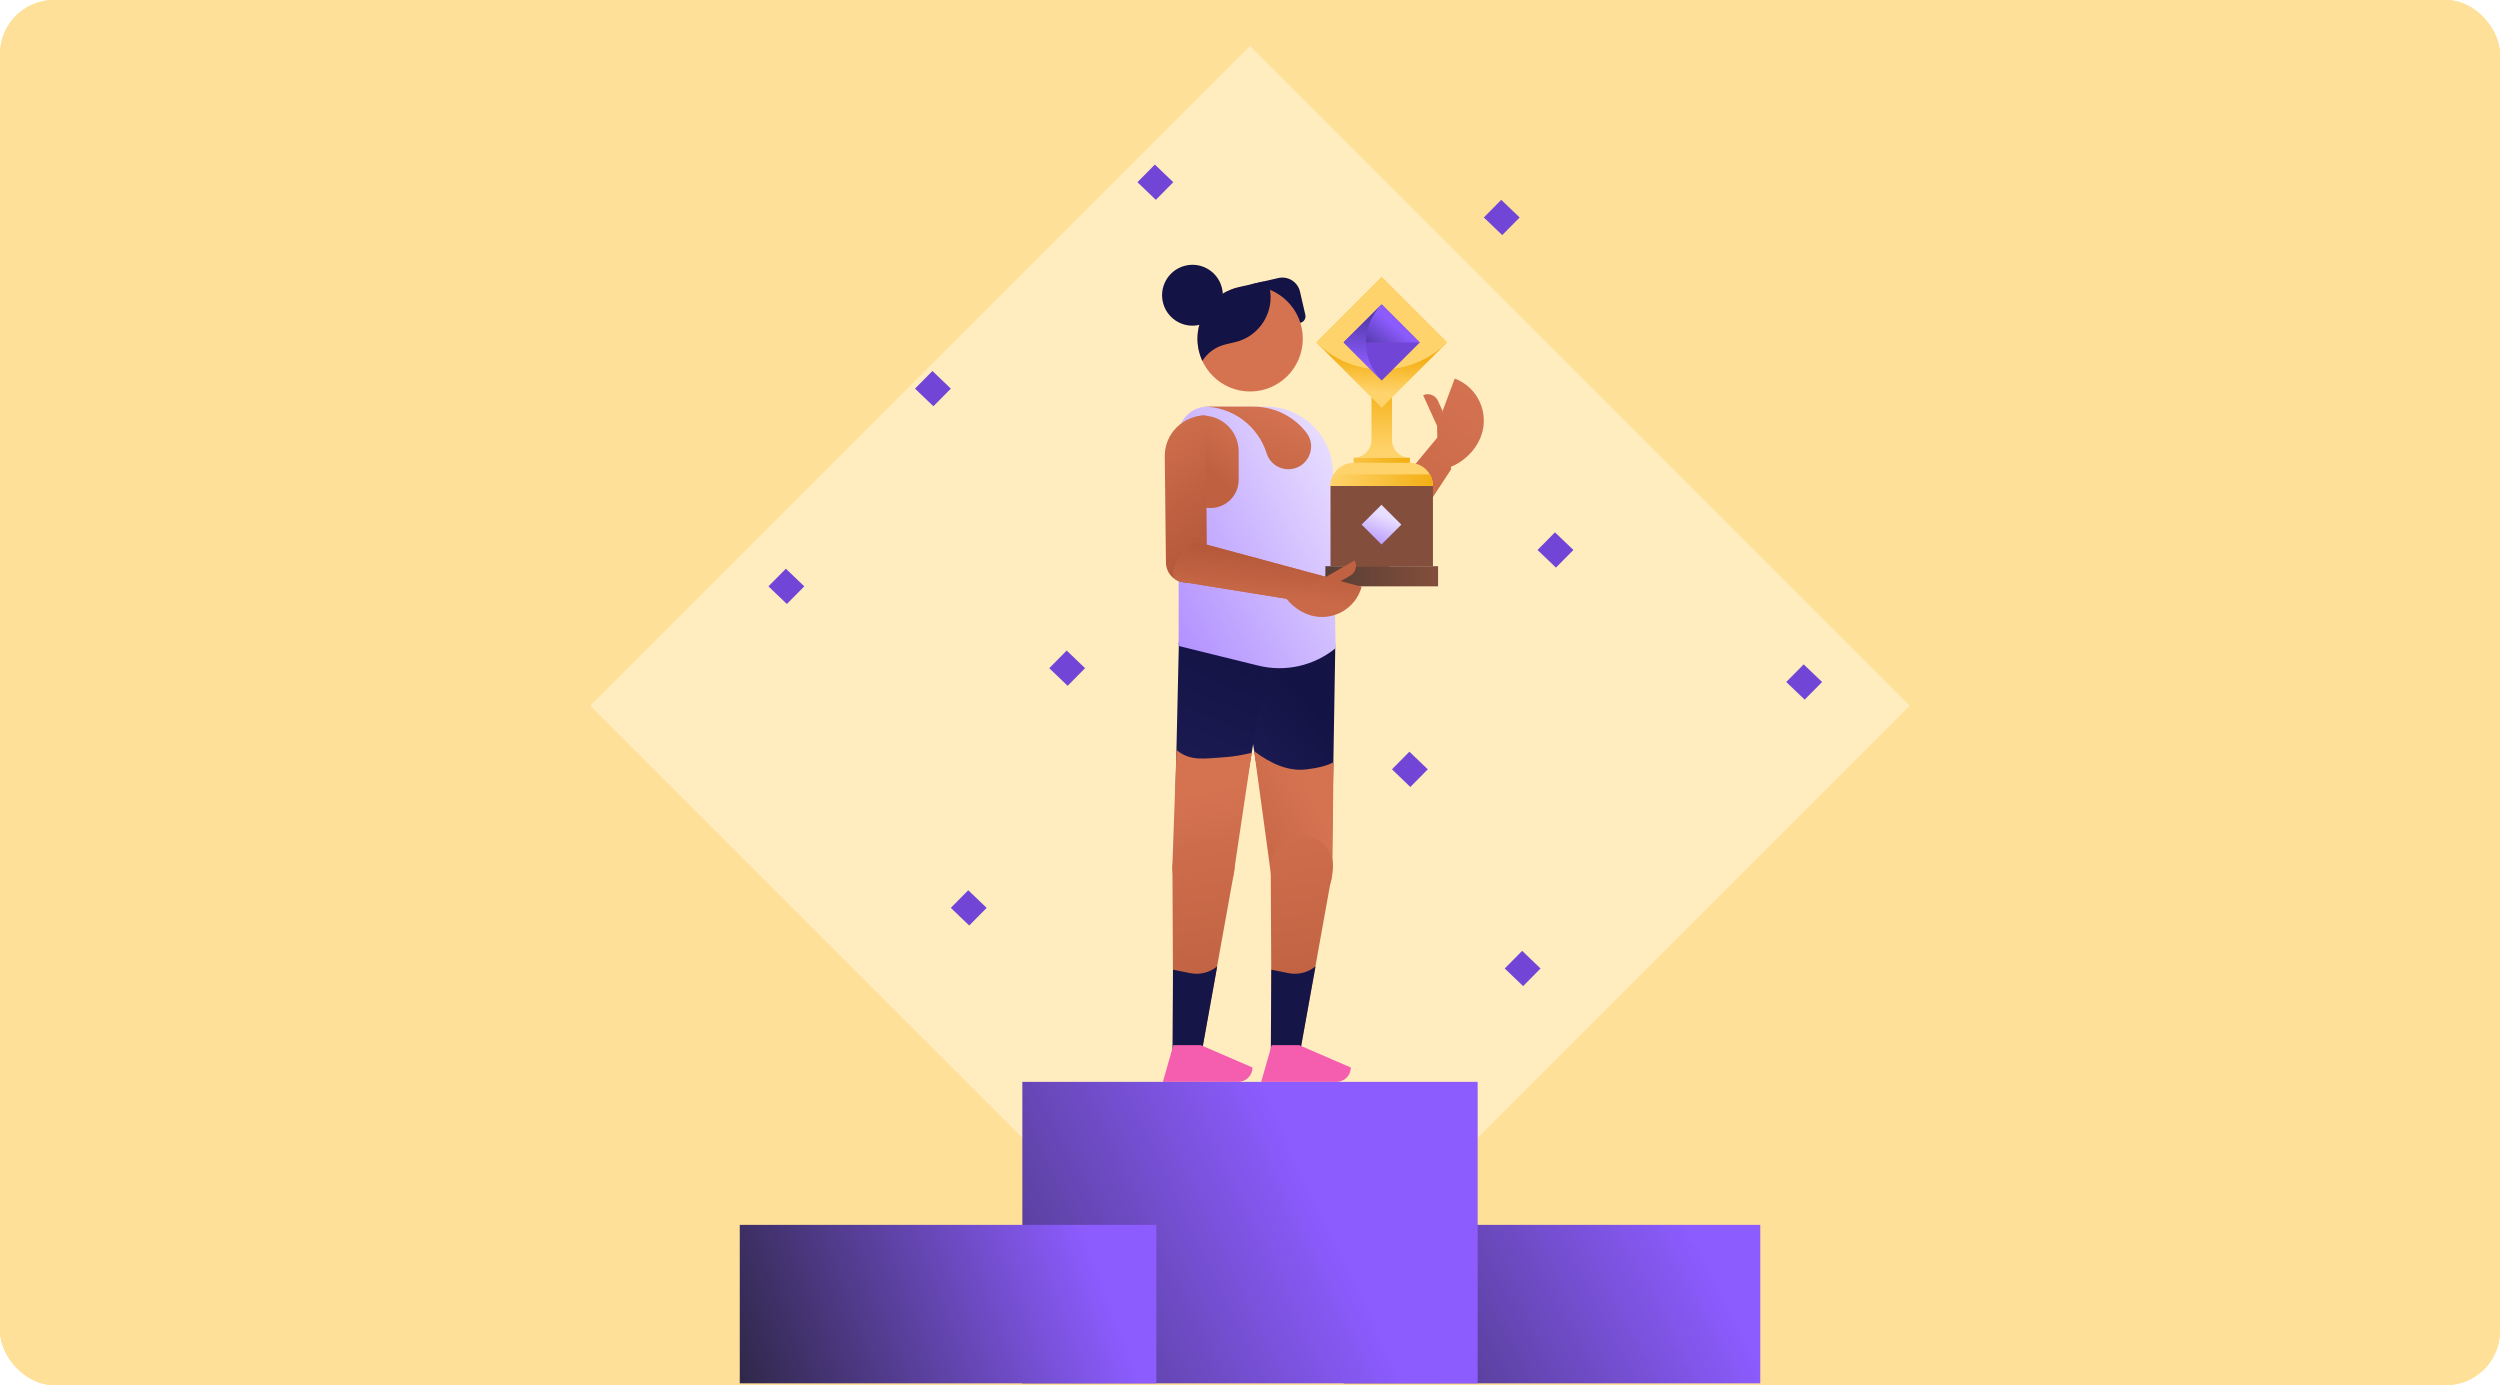 <svg width="740" height="410" viewBox="0 0 740 410" fill="none" xmlns="http://www.w3.org/2000/svg">
<g clip-path="url(#clip0_321_7247)">
<rect width="740" height="410" rx="16" fill="#FFE099"/>
<g clip-path="url(#clip1_321_7247)">
<path d="M740 0H0V410H740V0Z" fill="#FFE099"/>
<path d="M370 13.592L174.718 208.874L370 404.156L565.282 208.874L370 13.592Z" fill="#FFECBF"/>
<path d="M521.04 362.57H397.73V409.47H521.04V362.57Z" fill="url(#paint0_linear_321_7247)"/>
<path d="M395.24 192.15C395.37 184.09 389.01 177.59 381.03 177.62C373.05 177.66 366.48 184.21 366.34 192.27C366.31 194.05 366.61 195.74 367.16 197.31L376.22 252.78C377.04 257.78 381.74 261.07 386.71 260.1C391.01 259.27 394.19 255.47 394.26 251.06L395.23 192.13L395.24 192.15Z" fill="url(#paint1_linear_321_7247)"/>
<path d="M394.71 225.59C393.11 226.61 389.88 227.38 386.6 227.75C380.96 228.39 375.76 225.76 371.23 222.34L376.39 260.13C377.13 265.14 381.77 268.44 386.73 267.49C391.03 266.67 394.24 262.87 394.38 258.46L394.71 225.57V225.59Z" fill="url(#paint2_linear_321_7247)"/>
<path d="M375.2 195.19C376.56 187.18 371.42 179.31 363.72 177.61C356.02 175.91 351.83 177.38 350.47 185.39C350.17 187.16 348.64 189.42 348.93 191.11L347.55 251.54C347.57 256.71 351.61 261.01 356.55 261.13C360.83 261.24 364.47 258.14 365.22 253.76L375.2 195.2V195.19Z" fill="url(#paint3_linear_321_7247)"/>
<path d="M427.62 126.9L401.93 157.9C404.6 166.8 408.43 170.38 410.71 167.62L429.56 138.87L427.62 126.9Z" fill="url(#paint4_linear_321_7247)"/>
<path d="M372.1 137.98L401.38 168.26C403.87 170.83 407.97 170.89 410.55 168.41C413.12 165.92 413.18 161.82 410.7 159.24L387.01 134.79C382.02 129.65 377.25 132.99 372.11 137.98H372.1Z" fill="url(#paint5_linear_321_7247)"/>
<path d="M372.1 137.98L401.38 168.26C403.87 170.83 407.97 170.89 410.55 168.41C413.12 165.92 413.18 161.82 410.7 159.24L387.01 134.79C382.02 129.65 377.25 132.99 372.11 137.98H372.1Z" fill="url(#paint6_linear_321_7247)"/>
<path d="M375.23 127.49C375.43 127.49 375.59 127.33 375.59 127.13C375.59 126.93 375.43 126.77 375.23 126.77C375.03 126.77 374.87 126.93 374.87 127.13C374.87 127.33 375.03 127.49 375.23 127.49Z" fill="#FFD066"/>
<path d="M348.88 128.89V191.21L372.46 197.02C380.47 199 388.95 197.08 395.34 191.86L394.52 138.91C393.86 128.49 385.23 120.37 374.81 120.37H357.37C352.68 120.37 348.87 124.18 348.87 128.88L348.88 128.89Z" fill="url(#paint7_linear_321_7247)"/>
<path d="M371.07 120.37C377.41 120.37 383.08 123.37 386.7 128.06C390.11 132.48 386.92 138.9 381.34 138.9C378.42 138.9 375.81 137.02 374.94 134.23C372.42 126.15 364.89 120.36 356.09 120.36H371.07V120.37Z" fill="url(#paint8_linear_321_7247)"/>
<path d="M350 129.08C350 125.73 352.71 123.02 356.06 123.02C361.9 123.02 366.65 127.78 366.65 133.63V142.03C366.65 146.63 362.92 150.37 358.33 150.37C353.74 150.37 350.01 146.63 350.01 142.03V129.09L350 129.08Z" fill="url(#paint9_linear_321_7247)"/>
<path d="M438.37 129.16C440.94 122.29 437.46 114.63 430.6 112.05L425.37 126.05L425.57 134.99C425.57 134.99 425.85 139.36 428.35 138.58C432.78 137.19 436.73 133.55 438.37 129.15V129.16Z" fill="url(#paint10_linear_321_7247)"/>
<path d="M421.25 116.99L425.37 126.06L426.88 125.37L427.01 121.66L425.64 118.64C424.88 116.97 422.92 116.23 421.25 116.99V116.99Z" fill="url(#paint11_linear_321_7247)"/>
<path d="M370.5 222.83C367.97 223.43 365.16 223.98 362.38 224.14C357.01 224.46 352.29 225.51 348.24 221.97L347.01 256.72C346.93 261.92 350.99 266.26 356.06 266.4C360.45 266.53 364.25 263.43 365.1 259.03L370.52 222.83H370.5Z" fill="url(#paint12_linear_321_7247)"/>
<path d="M386.38 93.2L384.8 86.33C384.13 83.44 381.26 81.64 378.38 82.3L370.66 84.08L368.57 85.3C370.26 92.66 377.59 97.25 384.94 95.54C385.98 95.3 386.62 94.24 386.38 93.2V93.2Z" fill="#131345"/>
<path d="M370.04 115.88C378.65 115.88 385.63 108.89 385.63 100.26C385.63 91.63 378.65 84.64 370.04 84.64C361.43 84.64 354.45 91.63 354.45 100.26C354.45 108.89 361.43 115.88 370.04 115.88Z" fill="url(#paint13_linear_321_7247)"/>
<path d="M355.47 96.04C360.24 94.65 362.98 89.65 361.6 84.88C360.22 80.1 355.23 77.35 350.46 78.74C345.69 80.13 342.95 85.13 344.33 89.9C345.71 94.68 350.7 97.43 355.47 96.04Z" fill="#131345"/>
<path d="M354.85 103.77C355.1 104.85 355.46 105.87 355.9 106.84C357.4 104.45 359.81 102.63 362.77 101.95L359.7 88.59C355.58 92.26 353.53 98.02 354.85 103.79V103.77Z" fill="#131345"/>
<path d="M373.4 83.45L366.54 85.03C364.83 85.43 363.27 86.1 361.86 86.97L358.05 97.34L362.78 101.92L365.53 101.29C372.87 99.6 377.44 92.26 375.75 84.91C375.51 83.86 374.46 83.2 373.4 83.44V83.45Z" fill="#131345"/>
<path d="M347.04 256.88L347.3 311.25C347.3 313.31 348.79 315.11 350.87 315.34C353.15 315.6 355.21 314.03 355.61 311.86L365.32 257.93C366.23 252.93 362.79 248.29 357.71 247.63C352.11 246.91 347.03 251.32 347.05 256.89L347.04 256.88Z" fill="url(#paint14_linear_321_7247)"/>
<path d="M350.61 315.38C352.91 315.73 355.23 314.02 355.65 311.82L360.3 286.04C358.08 287.88 355.14 288.62 352.31 288.05L347.21 287.03L347.06 311.05C347.05 313.16 348.53 315.06 350.62 315.37L350.61 315.38Z" fill="#151547"/>
<path d="M355.39 309.35H347.32L344.21 320.24H366.48C368.83 320.24 370.74 318.33 370.74 315.98L355.39 309.35V309.35Z" fill="#F55DAE"/>
<path d="M376.14 256.88L376.4 311.25C376.4 313.31 377.89 315.11 379.97 315.34C382.25 315.6 384.31 314.03 384.71 311.86L394.42 257.93C395.33 252.93 391.89 248.29 386.81 247.63C381.21 246.91 376.13 251.32 376.15 256.89L376.14 256.88Z" fill="url(#paint15_linear_321_7247)"/>
<path d="M379.71 315.38C382.01 315.73 384.33 314.02 384.75 311.82L389.4 286.04C387.18 287.88 384.24 288.62 381.41 288.05L376.31 287.03L376.16 311.05C376.15 313.16 377.63 315.06 379.72 315.37L379.71 315.38Z" fill="#151547"/>
<path d="M384.49 309.35H376.42L373.31 320.24H395.58C397.93 320.24 399.84 318.33 399.84 315.98L384.49 309.35V309.35Z" fill="#F55DAE"/>
<path d="M425.67 167.6H392.31V173.56H425.67V167.6Z" fill="url(#paint16_linear_321_7247)"/>
<path d="M424.15 143.83H393.83V167.6H424.15V143.83Z" fill="#834E3C"/>
<path d="M400.65 137.01H417.33C419.14 137.01 420.88 137.73 422.15 139.01C423.43 140.29 424.15 142.02 424.15 143.83H393.83C393.83 142.02 394.55 140.29 395.83 139.01C397.11 137.73 398.84 137.01 400.65 137.01Z" fill="#FFD36B"/>
<path d="M417.33 135.49C415.92 135.49 414.57 134.93 413.58 133.94C412.58 132.94 412.03 131.59 412.03 130.19V112.94H405.96V130.19C405.96 131.6 405.4 132.95 404.41 133.94C403.41 134.94 402.06 135.49 400.66 135.49H417.34H417.33Z" fill="url(#paint17_linear_321_7247)"/>
<path d="M417.33 135.49H400.65V137.01H417.33V135.49Z" fill="url(#paint18_linear_321_7247)"/>
<path d="M424.15 143.83C424.15 142.63 423.84 141.46 423.24 140.42H394.74C394.14 141.46 393.82 142.63 393.83 143.83H424.15V143.83Z" fill="url(#paint19_linear_321_7247)"/>
<path d="M403.04 155.28L408.92 161.16L414.8 155.29L408.92 149.41L403.04 155.28Z" fill="url(#paint20_linear_321_7247)"/>
<path d="M356.91 122.95L357.25 166.4C357.25 169.73 354.53 172.44 351.18 172.46C347.83 172.48 345.12 169.79 345.12 166.46L344.77 134.95C344.77 128.29 350.21 122.99 356.91 122.95V122.95Z" fill="url(#paint21_linear_321_7247)"/>
<path d="M400.93 165.92L392.5 170.76L393.31 172.17L396.93 171.96L399.74 170.35C401.29 169.46 401.83 167.48 400.94 165.93L400.93 165.92Z" fill="#C06242"/>
<path d="M388.19 182.21C394.64 183.95 401.29 180.13 403.04 173.68L389.89 170.13L381.79 171.08L378.2 166.97C376.46 173.42 381.74 180.47 388.19 182.21V182.21Z" fill="url(#paint22_linear_321_7247)"/>
<path d="M392.5 170.76L353.62 160.26C346.63 166.39 345.81 171.21 349.28 172.14L382.42 177.5L392.5 170.76Z" fill="#C76847"/>
<path d="M392.5 170.76L353.62 160.26C346.63 166.39 345.81 171.21 349.28 172.14L382.42 177.5L392.5 170.76Z" fill="url(#paint23_linear_321_7247)"/>
<path d="M316.02 203L310.58 197.78L315.74 192.56L321.18 197.78L316.02 203Z" fill="#7145D6"/>
<path d="M417.46 232.94L412.02 227.72L417.18 222.5L422.62 227.72L417.46 232.94Z" fill="#7145D6"/>
<path d="M450.84 291.89L445.4 286.67L450.56 281.45L456 286.67L450.84 291.89Z" fill="#7145D6"/>
<path d="M342.13 59.15L336.68 53.93L341.84 48.71L347.29 53.93L342.13 59.15Z" fill="#7145D6"/>
<path d="M276.29 120.25L270.84 115.03L276 109.81L281.45 115.03L276.29 120.25Z" fill="#7145D6"/>
<path d="M232.91 178.78L227.46 173.56L232.62 168.34L238.07 173.56L232.91 178.78Z" fill="#7145D6"/>
<path d="M286.89 273.95L281.44 268.73L286.6 263.51L292.05 268.73L286.89 273.95Z" fill="#7145D6"/>
<path d="M460.56 168.01L455.11 162.79L460.27 157.57L465.72 162.79L460.56 168.01Z" fill="#7145D6"/>
<path d="M444.66 69.59L439.21 64.37L444.37 59.15L449.82 64.37L444.66 69.59Z" fill="#7145D6"/>
<path d="M534.18 207.09L528.73 201.87L533.89 196.65L539.34 201.87L534.18 207.09Z" fill="#7145D6"/>
<path d="M408.989 82.052L389.671 101.37L408.989 120.688L428.307 101.37L408.989 82.052Z" fill="url(#paint24_linear_321_7247)"/>
<path d="M389.68 101.37C400.35 112.04 417.64 112.04 428.31 101.37L408.99 82.05L389.67 101.37H389.68Z" fill="#FFD36B"/>
<path d="M408.989 90.098L397.718 101.37L408.989 112.641L420.26 101.37L408.989 90.098Z" fill="#7145D6"/>
<path d="M397.72 101.37H420.26L408.99 90.1L397.72 101.37Z" fill="url(#paint25_linear_321_7247)"/>
<path d="M408.99 112.64C402.77 106.42 402.77 96.33 408.99 90.1L397.72 101.37L408.99 112.64V112.64Z" fill="url(#paint26_linear_321_7247)"/>
<path d="M437.39 320.23H302.61V409.47H437.39V320.23Z" fill="url(#paint27_linear_321_7247)"/>
<path d="M342.28 362.57H218.97V409.47H342.28V362.57Z" fill="url(#paint28_linear_321_7247)"/>
</g>
</g>
<defs>
<linearGradient id="paint0_linear_321_7247" x1="366.37" y1="435.48" x2="500.63" y2="364.09" gradientUnits="userSpaceOnUse">
<stop stop-color="#2C2643"/>
<stop offset="1" stop-color="#8C5CFF"/>
</linearGradient>
<linearGradient id="paint1_linear_321_7247" x1="390.86" y1="211.19" x2="328.41" y2="266.11" gradientUnits="userSpaceOnUse">
<stop stop-color="#131345"/>
<stop offset="1" stop-color="#2E2E75"/>
</linearGradient>
<linearGradient id="paint2_linear_321_7247" x1="389.99" y1="239.04" x2="348.51" y2="262.23" gradientUnits="userSpaceOnUse">
<stop stop-color="#D57351"/>
<stop offset="1" stop-color="#B5593A"/>
</linearGradient>
<linearGradient id="paint3_linear_321_7247" x1="369.45" y1="192.09" x2="315.45" y2="318.36" gradientUnits="userSpaceOnUse">
<stop stop-color="#131345"/>
<stop offset="1" stop-color="#2E2E75"/>
</linearGradient>
<linearGradient id="paint4_linear_321_7247" x1="438.55" y1="108.66" x2="376.95" y2="215.96" gradientUnits="userSpaceOnUse">
<stop stop-color="#D57351"/>
<stop offset="1" stop-color="#B5593A"/>
</linearGradient>
<linearGradient id="paint5_linear_321_7247" x1="395.07" y1="224.14" x2="390.89" y2="112.88" gradientUnits="userSpaceOnUse">
<stop stop-color="#D57351"/>
<stop offset="1" stop-color="#B5593A"/>
</linearGradient>
<linearGradient id="paint6_linear_321_7247" x1="472.34" y1="118.35" x2="335.37" y2="175.75" gradientUnits="userSpaceOnUse">
<stop stop-color="#D57351"/>
<stop offset="1" stop-color="#B5593A"/>
</linearGradient>
<linearGradient id="paint7_linear_321_7247" x1="401.01" y1="142.8" x2="297.98" y2="197.34" gradientUnits="userSpaceOnUse">
<stop stop-color="#E8DEFF"/>
<stop offset="1" stop-color="#8C5CFF"/>
</linearGradient>
<linearGradient id="paint8_linear_321_7247" x1="375.35" y1="119.41" x2="360.38" y2="154.14" gradientUnits="userSpaceOnUse">
<stop stop-color="#D57351"/>
<stop offset="1" stop-color="#B5593A"/>
</linearGradient>
<linearGradient id="paint9_linear_321_7247" x1="369.81" y1="122.66" x2="356.47" y2="138.12" gradientUnits="userSpaceOnUse">
<stop stop-color="#D57351"/>
<stop offset="1" stop-color="#BF6141"/>
</linearGradient>
<linearGradient id="paint10_linear_321_7247" x1="441.12" y1="112.52" x2="366.88" y2="208.85" gradientUnits="userSpaceOnUse">
<stop stop-color="#D57351"/>
<stop offset="1" stop-color="#B5593A"/>
</linearGradient>
<linearGradient id="paint11_linear_321_7247" x1="434.6" y1="107.5" x2="360.36" y2="203.83" gradientUnits="userSpaceOnUse">
<stop stop-color="#D57351"/>
<stop offset="1" stop-color="#B5593A"/>
</linearGradient>
<linearGradient id="paint12_linear_321_7247" x1="357.45" y1="233.37" x2="370.57" y2="303.25" gradientUnits="userSpaceOnUse">
<stop stop-color="#D57351"/>
<stop offset="1" stop-color="#B5593A"/>
</linearGradient>
<linearGradient id="paint13_linear_321_7247" x1="375.94" y1="119.48" x2="382.79" y2="141.83" gradientUnits="userSpaceOnUse">
<stop stop-color="#D57351"/>
<stop offset="1" stop-color="#B5593A"/>
</linearGradient>
<linearGradient id="paint14_linear_321_7247" x1="346.84" y1="222.17" x2="363.99" y2="332.68" gradientUnits="userSpaceOnUse">
<stop stop-color="#D57351"/>
<stop offset="1" stop-color="#B5593A"/>
</linearGradient>
<linearGradient id="paint15_linear_321_7247" x1="375.94" y1="222.17" x2="393.09" y2="332.68" gradientUnits="userSpaceOnUse">
<stop stop-color="#D57351"/>
<stop offset="1" stop-color="#B5593A"/>
</linearGradient>
<linearGradient id="paint16_linear_321_7247" x1="392.31" y1="170.58" x2="425.67" y2="170.58" gradientUnits="userSpaceOnUse">
<stop stop-color="#583E35"/>
<stop offset="1" stop-color="#834E3C"/>
</linearGradient>
<linearGradient id="paint17_linear_321_7247" x1="408.99" y1="113.63" x2="408.99" y2="133.44" gradientUnits="userSpaceOnUse">
<stop stop-color="#F3AF13"/>
<stop offset="1" stop-color="#FFD36B"/>
</linearGradient>
<linearGradient id="paint18_linear_321_7247" x1="393.97" y1="126.13" x2="413.6" y2="139.35" gradientUnits="userSpaceOnUse">
<stop stop-color="#FFD36B"/>
<stop offset="1" stop-color="#F3AF13"/>
</linearGradient>
<linearGradient id="paint19_linear_321_7247" x1="393.83" y1="142.12" x2="424.15" y2="142.12" gradientUnits="userSpaceOnUse">
<stop stop-color="#FFD36B"/>
<stop offset="1" stop-color="#F3AF13"/>
</linearGradient>
<linearGradient id="paint20_linear_321_7247" x1="409.93" y1="152.72" x2="403.71" y2="168.44" gradientUnits="userSpaceOnUse">
<stop stop-color="#E8DEFF"/>
<stop offset="1" stop-color="#8C5CFF"/>
</linearGradient>
<linearGradient id="paint21_linear_321_7247" x1="333.28" y1="123.16" x2="361.33" y2="158.87" gradientUnits="userSpaceOnUse">
<stop stop-color="#D57351"/>
<stop offset="1" stop-color="#B5593A"/>
</linearGradient>
<linearGradient id="paint22_linear_321_7247" x1="390.57" y1="170.25" x2="389.58" y2="178.49" gradientUnits="userSpaceOnUse">
<stop stop-color="#BE6041"/>
<stop offset="1" stop-color="#C96948"/>
</linearGradient>
<linearGradient id="paint23_linear_321_7247" x1="368.62" y1="184.56" x2="370.47" y2="163.54" gradientUnits="userSpaceOnUse">
<stop stop-color="#D57351"/>
<stop offset="1" stop-color="#B5593A"/>
</linearGradient>
<linearGradient id="paint24_linear_321_7247" x1="408.796" y1="105.802" x2="408.346" y2="116.082" gradientUnits="userSpaceOnUse">
<stop stop-color="#F3AF13"/>
<stop offset="1" stop-color="#FFD36B"/>
</linearGradient>
<linearGradient id="paint25_linear_321_7247" x1="399.92" y1="112.66" x2="412.91" y2="96.49" gradientUnits="userSpaceOnUse">
<stop stop-color="#131345"/>
<stop offset="1" stop-color="#8C5CFF"/>
</linearGradient>
<linearGradient id="paint26_linear_321_7247" x1="406.12" y1="77.28" x2="403.25" y2="108.1" gradientUnits="userSpaceOnUse">
<stop stop-color="#131345"/>
<stop offset="1" stop-color="#8C5CFF"/>
</linearGradient>
<linearGradient id="paint27_linear_321_7247" x1="242.56" y1="425.75" x2="390.58" y2="355.02" gradientUnits="userSpaceOnUse">
<stop stop-color="#2C2643"/>
<stop offset="1" stop-color="#8C5CFF"/>
</linearGradient>
<linearGradient id="paint28_linear_321_7247" x1="215.74" y1="410.55" x2="323.15" y2="369.94" gradientUnits="userSpaceOnUse">
<stop stop-color="#2C2643"/>
<stop offset="1" stop-color="#8C5CFF"/>
</linearGradient>
<clipPath id="clip0_321_7247">
<rect width="740" height="410" rx="16" fill="white"/>
</clipPath>
<clipPath id="clip1_321_7247">
<rect width="740" height="410" fill="white"/>
</clipPath>
</defs>
</svg>
